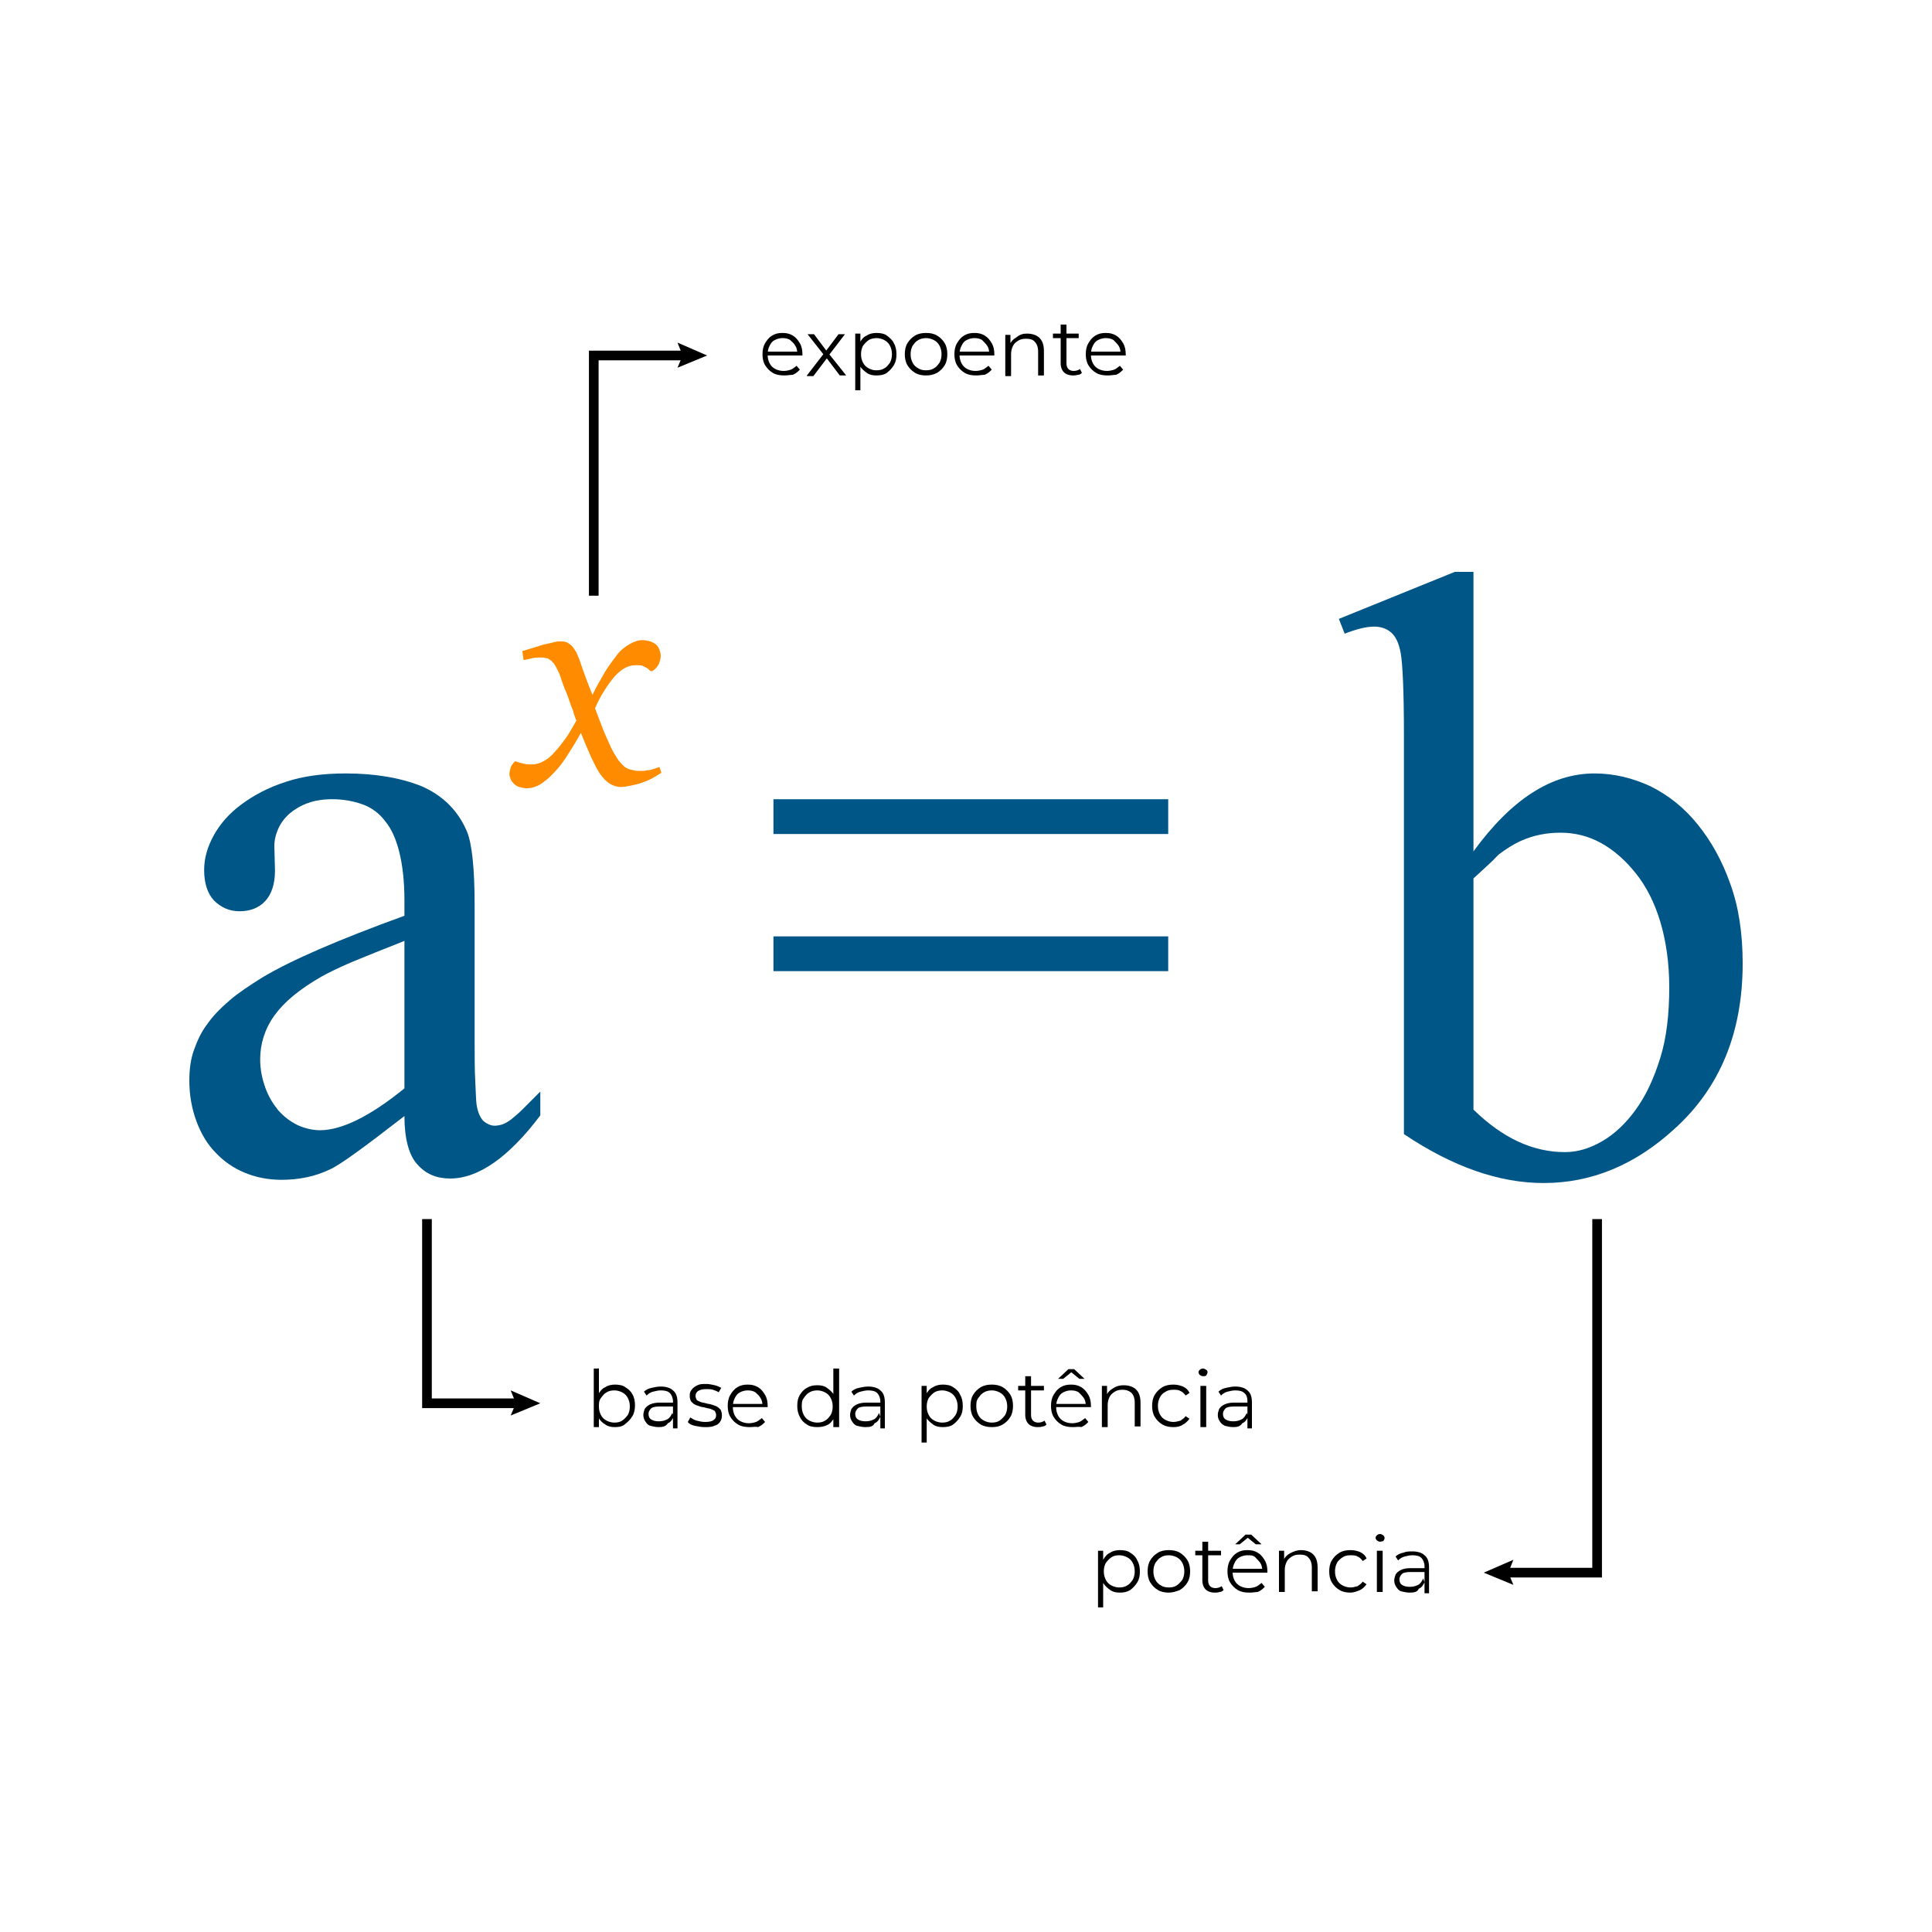 <?xml version="1.0" encoding="utf-8"?>
<!-- Generator: Adobe Illustrator 26.1.0, SVG Export Plug-In . SVG Version: 6.00 Build 0)  -->
<svg version="1.1" id="Camada_1" xmlns="http://www.w3.org/2000/svg" xmlns:xlink="http://www.w3.org/1999/xlink" x="0px" y="0px"
	 viewBox="0 0 300 300" style="enable-background:new 0 0 300 300;" xml:space="preserve">
<style type="text/css">
	.st0{fill:#005686;}
	.st1{fill:#FF8B00;}
	.st2{fill:none;stroke:#000000;stroke-width:1.5;stroke-miterlimit:10;}
</style>
<g>
	<g>
		<path d="M316.9,95.9c-0.8,0-1.4-0.2-2-0.5s-1-0.8-1.4-1.3c-0.3-0.6-0.5-1.2-0.5-1.9s0.2-1.4,0.5-1.9s0.7-1,1.3-1.3
			c0.5-0.3,1.2-0.5,1.8-0.5c0.7,0,1.3,0.2,1.8,0.5s1,0.8,1.3,1.3c0.3,0.6,0.5,1.2,0.5,1.9c0,0.1,0,0.1,0,0.2c0,0.1,0,0.1,0,0.2h-6.4
			v-0.8h5.9l-0.4,0.3c0-0.5-0.1-1-0.3-1.4s-0.5-0.7-0.9-1c-0.4-0.2-0.8-0.3-1.4-0.3c-0.5,0-1,0.1-1.4,0.3s-0.7,0.6-0.9,1
			c-0.2,0.4-0.3,0.9-0.3,1.4v0.2c0,0.6,0.1,1.1,0.4,1.5s0.6,0.8,1,1s1,0.4,1.5,0.4c0.5,0,0.9-0.1,1.2-0.2c0.4-0.2,0.7-0.4,1-0.7
			l0.6,0.6c-0.3,0.4-0.7,0.7-1.2,0.9C318.1,95.8,317.5,95.9,316.9,95.9z"/>
		<path d="M321.1,95.8l3.1-4l0,0.5l-3-3.8h1.1l2.4,3.2l-0.4,0l2.4-3.1h1.1l-3,3.8l0-0.5l3.1,4H327l-2.6-3.4l0.4,0.1l-2.5,3.3H321.1z
			"/>
		<path d="M329.7,98.5V88.5h1v2.2l-0.1,1.5l0.1,1.5v4.9C330.7,98.5,329.7,98.5,329.7,98.5z M333.5,95.9c-0.6,0-1.2-0.2-1.7-0.4
			s-0.9-0.7-1.2-1.3c-0.3-0.6-0.5-1.2-0.5-2s0.1-1.5,0.5-2c0.3-0.6,0.7-1,1.2-1.3c0.5-0.3,1.1-0.4,1.7-0.4c0.7,0,1.3,0.2,1.9,0.5
			c0.6,0.3,1,0.8,1.3,1.3c0.3,0.6,0.5,1.2,0.5,1.9c0,0.8-0.2,1.4-0.5,2s-0.8,1-1.3,1.3C334.9,95.7,334.2,95.9,333.5,95.9z M333.5,95
			c0.5,0,1-0.1,1.4-0.4s0.7-0.6,1-1c0.2-0.4,0.4-0.9,0.4-1.5s-0.1-1.1-0.4-1.5s-0.6-0.8-1-1c-0.4-0.2-0.9-0.4-1.4-0.4
			s-1,0.1-1.4,0.4s-0.7,0.6-1,1c-0.2,0.4-0.4,0.9-0.4,1.5s0.1,1.1,0.4,1.5s0.6,0.8,1,1C332.5,94.9,332.9,95,333.5,95z"/>
		<path d="M342.2,95.9c-0.7,0-1.4-0.2-1.9-0.5c-0.6-0.3-1-0.8-1.3-1.3s-0.5-1.2-0.5-1.9c0-0.7,0.2-1.4,0.5-1.9s0.8-1,1.3-1.3
			s1.2-0.5,1.9-0.5c0.7,0,1.4,0.2,1.9,0.5s1,0.8,1.3,1.3c0.3,0.6,0.5,1.2,0.5,1.9c0,0.7-0.2,1.4-0.5,1.9s-0.8,1-1.3,1.3
			S343,95.9,342.2,95.9z M342.2,95c0.5,0,1-0.1,1.4-0.4s0.7-0.6,1-1c0.2-0.4,0.4-0.9,0.4-1.5c0-0.6-0.1-1.1-0.4-1.5s-0.6-0.8-1-1
			s-0.9-0.4-1.4-0.4s-1,0.1-1.4,0.4s-0.7,0.6-1,1c-0.2,0.4-0.4,0.9-0.4,1.5c0,0.6,0.1,1.1,0.4,1.5s0.6,0.8,1,1
			C341.2,94.9,341.7,95,342.2,95z"/>
		<path d="M351.1,95.9c-0.8,0-1.4-0.2-2-0.5s-1-0.8-1.4-1.3c-0.3-0.6-0.5-1.2-0.5-1.9s0.2-1.4,0.5-1.9s0.7-1,1.3-1.3
			c0.5-0.3,1.2-0.5,1.8-0.5c0.7,0,1.3,0.2,1.8,0.5s1,0.8,1.3,1.3c0.3,0.6,0.5,1.2,0.5,1.9c0,0.1,0,0.1,0,0.2c0,0.1,0,0.1,0,0.2H348
			v-0.8h5.9l-0.4,0.3c0-0.5-0.1-1-0.3-1.4s-0.5-0.7-0.9-1c-0.4-0.2-0.8-0.3-1.4-0.3c-0.5,0-1,0.1-1.4,0.3s-0.7,0.6-0.9,1
			s-0.3,0.9-0.3,1.4v0.2c0,0.6,0.1,1.1,0.4,1.5c0.2,0.4,0.6,0.8,1,1c0.4,0.2,1,0.4,1.5,0.4c0.5,0,0.9-0.1,1.2-0.2
			c0.4-0.2,0.7-0.4,1-0.7l0.6,0.6c-0.3,0.4-0.7,0.7-1.2,0.9C352.3,95.8,351.7,95.9,351.1,95.9z"/>
		<path d="M360.2,88.4c0.6,0,1.1,0.1,1.6,0.3c0.5,0.2,0.8,0.6,1.1,1s0.4,1.1,0.4,1.8v4.3h-1v-4.2c0-0.8-0.2-1.4-0.6-1.8
			c-0.4-0.4-0.9-0.6-1.6-0.6c-0.5,0-1,0.1-1.4,0.3c-0.4,0.2-0.7,0.5-0.9,0.9s-0.3,0.9-0.3,1.4v3.9h-1v-7.3h1v2l-0.1-0.4
			c0.2-0.5,0.6-0.9,1.1-1.2C358.9,88.6,359.5,88.4,360.2,88.4z"/>
		<path d="M364.8,89.3v-0.8h4.5v0.8H364.8z M368.2,95.9c-0.7,0-1.2-0.2-1.6-0.6c-0.4-0.4-0.6-0.9-0.6-1.6v-6.9h1v6.8
			c0,0.4,0.1,0.8,0.3,1c0.2,0.2,0.5,0.3,1,0.3c0.4,0,0.8-0.1,1.1-0.4l0.4,0.7c-0.2,0.2-0.4,0.3-0.7,0.4
			C368.8,95.8,368.5,95.9,368.2,95.9z"/>
		<path d="M374.7,95.9c-0.8,0-1.4-0.2-2-0.5s-1-0.8-1.4-1.3c-0.3-0.6-0.5-1.2-0.5-1.9s0.2-1.4,0.5-1.9s0.7-1,1.3-1.3
			c0.5-0.3,1.2-0.5,1.8-0.5c0.7,0,1.3,0.2,1.8,0.5s1,0.8,1.3,1.3c0.3,0.6,0.5,1.2,0.5,1.9c0,0.1,0,0.1,0,0.2c0,0.1,0,0.1,0,0.2h-6.4
			v-0.8h5.9l-0.4,0.3c0-0.5-0.1-1-0.3-1.4s-0.5-0.7-0.9-1c-0.4-0.2-0.8-0.3-1.4-0.3c-0.5,0-1,0.1-1.4,0.3s-0.7,0.6-0.9,1
			s-0.3,0.9-0.3,1.4v0.2c0,0.6,0.1,1.1,0.4,1.5c0.2,0.4,0.6,0.8,1,1c0.4,0.2,1,0.4,1.5,0.4c0.5,0,0.9-0.1,1.2-0.2
			c0.4-0.2,0.7-0.4,1-0.7l0.6,0.6c-0.3,0.4-0.7,0.7-1.2,0.9C375.9,95.8,375.3,95.9,374.7,95.9z"/>
	</g>
</g>
<g>
	<g>
		<g>
			<path class="st0" d="M62.8,173.3c-6.2,4.8-10,7.6-11.6,8.3c-2.3,1.1-4.8,1.6-7.5,1.6c-2.1,0-4-0.4-5.7-1.1
				c-1.7-0.7-3.3-1.8-4.5-3.1c-1.3-1.3-2.3-3-3-4.9c-0.7-1.9-1.1-4-1.1-6.3c0-1.7,0.2-3.3,0.7-4.7c0.5-1.4,1.1-2.8,2.1-4.1
				c0.9-1.3,2.1-2.5,3.5-3.7c1.4-1.2,3.1-2.3,5-3.5c4.5-2.7,11.9-5.9,22.1-9.6v-2.4c0-3-0.3-5.5-0.8-7.5s-1.2-3.6-2.2-4.8
				c-0.9-1.2-2.1-2.1-3.5-2.6c-1.4-0.5-3-0.8-4.7-0.8c-1.4,0-2.7,0.2-3.8,0.6c-1.1,0.4-2.1,1-2.8,1.6c-0.8,0.7-1.4,1.5-1.8,2.4
				c-0.4,0.9-0.6,1.8-0.6,2.7l0.1,3.8c0,2-0.5,3.6-1.5,4.7s-2.4,1.6-4,1.6c-1.6,0-2.9-0.6-4-1.7c-1-1.1-1.5-2.7-1.5-4.7
				c0-1.8,0.5-3.6,1.5-5.4c1-1.8,2.4-3.4,4.3-4.8s4.1-2.6,6.9-3.5c2.7-0.9,5.8-1.3,9.3-1.3c4.6,0,8.6,0.7,11.8,2
				c3.2,1.4,5.6,3.7,7,7c0.8,1.9,1.2,5.8,1.2,11.5v20.4c0,2.9,0,5.2,0.1,6.9c0.1,1.7,0.1,2.9,0.2,3.6c0.2,1.3,0.6,2.1,1.1,2.6
				c0.5,0.4,1.1,0.7,1.7,0.7c0.4,0,0.9-0.1,1.2-0.2s0.9-0.4,1.4-0.8s1.1-0.9,1.8-1.6c0.7-0.7,1.6-1.6,2.7-2.7v3.7
				c-4.9,6.5-9.6,9.8-14,9.8c-2.1,0-3.8-0.7-5.1-2.2C63.5,179.4,62.8,176.8,62.8,173.3z M62.8,169v-22.9c-3.3,1.3-6,2.4-8.2,3.3
				c-2.1,0.9-3.7,1.7-4.6,2.2c-3.5,2-5.9,4-7.4,6.1c-1.5,2.1-2.2,4.4-2.2,6.8c0,1.6,0.3,3,0.8,4.4s1.2,2.5,2,3.5
				c0.9,1,1.8,1.7,3,2.3c1.1,0.5,2.3,0.8,3.5,0.8C53,175.5,57.4,173.4,62.8,169z"/>
			<path class="st0" d="M120.1,124.1h61.3v5.4h-61.3C120.1,129.4,120.1,124.1,120.1,124.1z M120.1,145.4h61.3v5.4h-61.3
				C120.1,150.8,120.1,145.4,120.1,145.4z"/>
			<path class="st0" d="M228.8,132.2c5.9-8.1,12.1-12.1,18.8-12.1c3,0,5.9,0.7,8.7,2c2.8,1.4,5.2,3.3,7.3,5.9s3.8,5.6,5.1,9.3
				c1.3,3.6,1.9,7.7,1.9,12.3c0,10.7-3.5,19.3-10.6,25.7c-6.1,5.6-12.9,8.4-20.3,8.4c-6.9,0-14.1-2.5-21.7-7.6V114
				c0-6.7-0.2-10.9-0.5-12.6c-0.3-1.6-0.8-2.6-1.5-3.2c-0.7-0.6-1.6-0.9-2.6-0.9c-1.3,0-2.8,0.4-4.6,1.1l-0.9-2.3l18-7.3h2.9
				L228.8,132.2L228.8,132.2z M228.8,136.4v35.9c4.5,4.4,9.2,6.6,14.2,6.6c2,0,3.9-0.6,5.8-1.7c1.9-1.1,3.7-2.8,5.2-4.9
				c1.6-2.2,2.8-4.8,3.8-8c1-3.2,1.4-6.9,1.4-11c0-3.8-0.5-7.2-1.4-10.2c-0.9-3-2.2-5.5-3.8-7.5c-1.6-2-3.4-3.6-5.4-4.7
				c-2-1.1-4.1-1.6-6.3-1.6c-1.1,0-2.1,0.1-3.1,0.3c-1,0.2-2,0.5-3.1,1c-1.1,0.5-2.2,1.2-3.4,2.1C231.7,133.8,230.3,135,228.8,136.4
				z"/>
		</g>
		<g>
			<path class="st1" d="M81.1,101.1c0.7-0.2,1.3-0.4,2-0.6c0.6-0.2,1.2-0.4,1.7-0.5c0.5-0.1,1-0.2,1.3-0.3c0.4-0.1,0.7-0.1,0.9-0.1
				c0.3,0,0.6,0,0.9,0.1s0.5,0.3,0.8,0.5c0.3,0.3,0.5,0.6,0.8,1.1c0.2,0.5,0.5,1.1,0.7,1.8c0.3,0.9,0.6,1.7,0.9,2.5
				c0.3,0.8,0.6,1.6,0.9,2.3c0.6-1.3,1.3-2.4,1.9-3.5c0.6-1,1.3-1.9,1.9-2.7s1.3-1.3,2-1.7c0.7-0.4,1.3-0.6,2-0.6
				c0.4,0,0.8,0.1,1.2,0.2c0.3,0.1,0.6,0.3,0.9,0.5c0.2,0.2,0.4,0.5,0.5,0.8s0.2,0.6,0.2,0.9c0,0.4-0.1,0.8-0.3,1.3
				c-0.2,0.4-0.5,0.8-1,1.1H101c-0.2-0.2-0.4-0.4-0.6-0.5c-0.2-0.1-0.4-0.2-0.6-0.3c-0.2-0.1-0.4-0.1-0.6-0.1c-0.2,0-0.4,0-0.6,0
				c-0.6,0-1.2,0.2-1.7,0.5c-0.5,0.3-1.1,0.8-1.6,1.4c-0.5,0.6-1,1.3-1.5,2.1c-0.5,0.8-1,1.7-1.4,2.7c0.5,1.3,0.9,2.4,1.3,3.4
				c0.4,1,0.8,1.8,1.1,2.5s0.7,1.3,1,1.8c0.3,0.5,0.7,0.9,1,1.2c0.3,0.3,0.7,0.5,1.1,0.6c0.4,0.1,0.8,0.2,1.2,0.2c0.3,0,0.6,0,0.8,0
				c0.3,0,0.5-0.1,0.8-0.1c0.2,0,0.5-0.1,0.8-0.2s0.6-0.2,0.9-0.3l0.3,0.9c-0.5,0.3-1,0.6-1.5,0.9c-0.6,0.3-1.1,0.5-1.7,0.7
				s-1.1,0.3-1.6,0.4s-1,0.2-1.5,0.2c-0.6,0-1.2-0.2-1.7-0.5c-0.5-0.3-1-0.8-1.5-1.5c-0.5-0.7-0.9-1.6-1.4-2.6
				c-0.5-1.1-1-2.3-1.6-3.8c-0.7,1.3-1.4,2.4-2.1,3.5c-0.7,1.1-1.4,2-2.1,2.7c-0.7,0.8-1.4,1.3-2.1,1.8c-0.7,0.4-1.4,0.6-2.1,0.6
				c-0.4,0-0.8-0.1-1.2-0.2c-0.3-0.1-0.6-0.3-0.8-0.5c-0.2-0.2-0.4-0.4-0.5-0.7c-0.1-0.3-0.2-0.5-0.2-0.8c0-0.3,0.1-0.7,0.2-1
				c0.1-0.4,0.4-0.7,0.7-1c0.5,0.2,1,0.3,1.4,0.4c0.4,0.1,0.8,0.1,1.2,0.1c0.6,0,1.3-0.2,1.8-0.5c0.6-0.3,1.2-0.8,1.7-1.4
				c0.6-0.6,1.1-1.3,1.7-2.1c0.6-0.8,1.1-1.8,1.7-2.8c-0.2-0.5-0.4-1-0.5-1.5c-0.2-0.5-0.4-1-0.6-1.6c-0.2-0.6-0.4-1.2-0.7-1.8
				c-0.2-0.6-0.5-1.3-0.7-2c-0.2-0.6-0.5-1.1-0.7-1.5c-0.2-0.4-0.5-0.7-0.7-0.9c-0.3-0.2-0.5-0.4-0.8-0.4c-0.3-0.1-0.6-0.1-1-0.1
				c-0.3,0-0.7,0-1.1,0.1c-0.4,0.1-0.9,0.2-1.4,0.3L81.1,101.1z"/>
		</g>
	</g>
	<g>
		<path d="M92.2,221.6v-9.1H93v4.6l-0.1,1.3l0.1,1.3v1.9L92.2,221.6L92.2,221.6z M95.5,221.6c-0.6,0-1.1-0.1-1.5-0.4
			c-0.5-0.3-0.8-0.6-1.1-1.1c-0.3-0.5-0.4-1.1-0.4-1.8c0-0.7,0.1-1.3,0.4-1.8c0.3-0.5,0.6-0.9,1.1-1.1c0.4-0.3,1-0.4,1.5-0.4
			c0.6,0,1.2,0.1,1.6,0.4c0.5,0.3,0.9,0.7,1.1,1.1c0.3,0.5,0.4,1.1,0.4,1.7c0,0.6-0.1,1.2-0.4,1.7s-0.7,0.9-1.1,1.2
			C96.7,221.5,96.1,221.6,95.5,221.6z M95.4,220.9c0.5,0,0.9-0.1,1.2-0.3s0.6-0.5,0.9-0.9c0.2-0.4,0.3-0.8,0.3-1.3
			c0-0.5-0.1-0.9-0.3-1.3c-0.2-0.4-0.5-0.7-0.9-0.9s-0.8-0.3-1.2-0.3c-0.5,0-0.9,0.1-1.2,0.3c-0.4,0.2-0.6,0.5-0.9,0.9
			s-0.3,0.8-0.3,1.3c0,0.5,0.1,0.9,0.3,1.3c0.2,0.4,0.5,0.7,0.9,0.9C94.6,220.8,95,220.9,95.4,220.9z"/>
		<path d="M102.3,221.6c-0.5,0-0.9-0.1-1.3-0.2s-0.6-0.4-0.8-0.7c-0.2-0.3-0.3-0.6-0.3-1c0-0.3,0.1-0.6,0.2-0.9
			c0.2-0.3,0.4-0.5,0.8-0.7c0.4-0.2,0.9-0.3,1.5-0.3h2.2v0.6h-2.2c-0.6,0-1.1,0.1-1.3,0.3s-0.4,0.5-0.4,0.8c0,0.4,0.1,0.7,0.4,0.9
			c0.3,0.2,0.7,0.3,1.2,0.3c0.5,0,0.9-0.1,1.3-0.3c0.4-0.2,0.6-0.6,0.8-1l0.2,0.6c-0.2,0.4-0.4,0.8-0.9,1
			C103.4,221.5,102.9,221.6,102.3,221.6z M104.5,221.6v-1.4l0-0.2v-2.4c0-0.5-0.2-1-0.5-1.3c-0.3-0.3-0.8-0.4-1.4-0.4
			c-0.4,0-0.8,0.1-1.2,0.2s-0.7,0.3-1,0.6l-0.4-0.6c0.3-0.3,0.7-0.5,1.2-0.6c0.5-0.1,0.9-0.2,1.4-0.2c0.8,0,1.5,0.2,1.9,0.6
			c0.5,0.4,0.7,1,0.7,1.9v4H104.5z"/>
		<path d="M109.4,221.6c-0.5,0-1-0.1-1.5-0.2c-0.5-0.1-0.9-0.3-1.1-0.6l0.4-0.7c0.3,0.2,0.6,0.4,1,0.5c0.4,0.1,0.8,0.2,1.3,0.2
			c0.6,0,1.1-0.1,1.3-0.3c0.3-0.2,0.4-0.4,0.4-0.8c0-0.2-0.1-0.4-0.2-0.6c-0.1-0.1-0.4-0.2-0.6-0.3s-0.5-0.1-0.8-0.2
			c-0.3-0.1-0.6-0.1-0.9-0.2c-0.3-0.1-0.6-0.2-0.8-0.3c-0.2-0.1-0.4-0.3-0.6-0.5c-0.1-0.2-0.2-0.5-0.2-0.9c0-0.4,0.1-0.7,0.3-0.9
			c0.2-0.3,0.5-0.5,0.9-0.7c0.4-0.2,0.8-0.2,1.4-0.2c0.4,0,0.8,0.1,1.3,0.2c0.4,0.1,0.8,0.3,1,0.4l-0.4,0.7
			c-0.3-0.2-0.6-0.3-0.9-0.4c-0.3-0.1-0.7-0.1-1-0.1c-0.6,0-1,0.1-1.3,0.3c-0.3,0.2-0.4,0.5-0.4,0.8c0,0.2,0.1,0.4,0.2,0.6
			c0.1,0.1,0.4,0.2,0.6,0.3c0.2,0.1,0.5,0.1,0.8,0.2s0.6,0.1,0.9,0.2c0.3,0.1,0.6,0.2,0.8,0.3c0.2,0.1,0.4,0.3,0.6,0.5
			c0.1,0.2,0.2,0.5,0.2,0.9c0,0.4-0.1,0.7-0.3,1c-0.2,0.3-0.5,0.5-0.9,0.6C110.5,221.6,110,221.6,109.4,221.6z"/>
		<path d="M116.4,221.6c-0.7,0-1.3-0.1-1.8-0.4c-0.5-0.3-0.9-0.7-1.2-1.2c-0.3-0.5-0.4-1.1-0.4-1.7c0-0.6,0.1-1.2,0.4-1.7
			c0.3-0.5,0.6-0.9,1.1-1.2s1-0.4,1.6-0.4c0.6,0,1.1,0.1,1.6,0.4c0.5,0.3,0.8,0.7,1.1,1.2c0.3,0.5,0.4,1.1,0.4,1.7c0,0,0,0.1,0,0.1
			c0,0,0,0.1,0,0.1h-5.6V218h5.1l-0.3,0.3c0-0.5-0.1-0.9-0.3-1.2c-0.2-0.4-0.5-0.6-0.8-0.9c-0.3-0.2-0.7-0.3-1.2-0.3
			c-0.4,0-0.8,0.1-1.2,0.3c-0.4,0.2-0.6,0.5-0.8,0.9c-0.2,0.4-0.3,0.8-0.3,1.3v0.1c0,0.5,0.1,0.9,0.3,1.3c0.2,0.4,0.5,0.7,0.9,0.9
			c0.4,0.2,0.8,0.3,1.3,0.3c0.4,0,0.8-0.1,1.1-0.2c0.3-0.1,0.6-0.4,0.9-0.6l0.5,0.6c-0.3,0.3-0.6,0.6-1.1,0.8
			C117.4,221.5,116.9,221.6,116.4,221.6z"/>
		<path d="M126.9,221.6c-0.6,0-1.2-0.1-1.6-0.4c-0.5-0.3-0.9-0.7-1.1-1.2c-0.3-0.5-0.4-1.1-0.4-1.7c0-0.7,0.1-1.2,0.4-1.7
			s0.7-0.9,1.1-1.1c0.5-0.3,1-0.4,1.6-0.4c0.6,0,1.1,0.1,1.5,0.4c0.4,0.3,0.8,0.6,1.1,1.1c0.3,0.5,0.4,1.1,0.4,1.8
			c0,0.7-0.1,1.3-0.4,1.8c-0.3,0.5-0.6,0.9-1.1,1.1C128,221.5,127.5,221.6,126.9,221.6z M126.9,220.9c0.5,0,0.9-0.1,1.2-0.3
			c0.4-0.2,0.6-0.5,0.9-0.9c0.2-0.4,0.3-0.8,0.3-1.3c0-0.5-0.1-0.9-0.3-1.3s-0.5-0.7-0.9-0.9c-0.4-0.2-0.8-0.3-1.2-0.3
			c-0.4,0-0.9,0.1-1.2,0.3c-0.4,0.2-0.6,0.5-0.9,0.9s-0.3,0.8-0.3,1.3c0,0.5,0.1,0.9,0.3,1.3c0.2,0.4,0.5,0.7,0.9,0.9
			C126.1,220.8,126.5,220.9,126.9,220.9z M129.4,221.6v-1.9l0.1-1.3l-0.1-1.3v-4.6h0.9v9.1L129.4,221.6L129.4,221.6z"/>
		<path d="M134.4,221.6c-0.5,0-0.9-0.1-1.3-0.2s-0.6-0.4-0.8-0.7c-0.2-0.3-0.3-0.6-0.3-1c0-0.3,0.1-0.6,0.2-0.9
			c0.2-0.3,0.4-0.5,0.8-0.7c0.4-0.2,0.9-0.3,1.5-0.3h2.2v0.6h-2.2c-0.6,0-1.1,0.1-1.3,0.3c-0.2,0.2-0.4,0.5-0.4,0.8
			c0,0.4,0.1,0.7,0.4,0.9c0.3,0.2,0.7,0.3,1.2,0.3c0.5,0,0.9-0.1,1.3-0.3c0.4-0.2,0.6-0.6,0.8-1l0.2,0.6c-0.2,0.4-0.4,0.8-0.9,1
			C135.6,221.5,135.1,221.6,134.4,221.6z M136.7,221.6v-1.4l0-0.2v-2.4c0-0.5-0.2-1-0.5-1.3c-0.3-0.3-0.8-0.4-1.4-0.4
			c-0.4,0-0.8,0.1-1.2,0.2c-0.4,0.1-0.7,0.3-1,0.6l-0.4-0.6c0.3-0.3,0.7-0.5,1.2-0.6c0.5-0.1,0.9-0.2,1.4-0.2c0.8,0,1.5,0.2,1.9,0.6
			c0.5,0.4,0.7,1,0.7,1.9v4H136.7z"/>
		<path d="M143.1,224v-8.8h0.8v1.9l-0.1,1.3l0.1,1.3v4.3L143.1,224L143.1,224z M146.4,221.6c-0.6,0-1.1-0.1-1.5-0.4
			c-0.4-0.3-0.8-0.6-1.1-1.1c-0.3-0.5-0.4-1.1-0.4-1.8s0.1-1.3,0.4-1.8c0.3-0.5,0.6-0.9,1.1-1.1c0.4-0.3,1-0.4,1.5-0.4
			c0.6,0,1.2,0.1,1.6,0.4c0.5,0.3,0.9,0.7,1.1,1.2c0.3,0.5,0.4,1.1,0.4,1.7c0,0.7-0.1,1.2-0.4,1.7c-0.3,0.5-0.7,0.9-1.1,1.2
			C147.6,221.5,147,221.6,146.4,221.6z M146.3,220.9c0.5,0,0.9-0.1,1.2-0.3c0.4-0.2,0.6-0.5,0.9-0.9c0.2-0.4,0.3-0.8,0.3-1.3
			c0-0.5-0.1-0.9-0.3-1.3s-0.5-0.7-0.9-0.9c-0.4-0.2-0.8-0.3-1.2-0.3s-0.9,0.1-1.2,0.3s-0.6,0.5-0.9,0.9c-0.2,0.4-0.3,0.8-0.3,1.3
			s0.1,0.9,0.3,1.3c0.2,0.4,0.5,0.7,0.9,0.9S145.9,220.9,146.3,220.9z"/>
		<path d="M154,221.6c-0.6,0-1.2-0.1-1.7-0.4c-0.5-0.3-0.9-0.7-1.2-1.2c-0.3-0.5-0.4-1.1-0.4-1.7c0-0.6,0.1-1.2,0.4-1.7
			c0.3-0.5,0.7-0.9,1.2-1.2c0.5-0.3,1.1-0.4,1.7-0.4c0.6,0,1.2,0.1,1.7,0.4s0.9,0.7,1.2,1.2c0.3,0.5,0.4,1.1,0.4,1.7
			c0,0.6-0.1,1.2-0.4,1.7s-0.7,0.9-1.2,1.2C155.2,221.5,154.7,221.6,154,221.6z M154,220.9c0.5,0,0.9-0.1,1.2-0.3s0.6-0.5,0.9-0.9
			c0.2-0.4,0.3-0.8,0.3-1.3c0-0.5-0.1-0.9-0.3-1.3s-0.5-0.7-0.9-0.9s-0.8-0.3-1.2-0.3s-0.9,0.1-1.2,0.3c-0.4,0.2-0.6,0.5-0.9,0.9
			s-0.3,0.8-0.3,1.3c0,0.5,0.1,0.9,0.3,1.3c0.2,0.4,0.5,0.7,0.9,0.9C153.2,220.8,153.6,220.9,154,220.9z"/>
		<path d="M158.1,215.9v-0.7h4v0.7H158.1z M161.1,221.6c-0.6,0-1.1-0.2-1.4-0.5c-0.3-0.3-0.5-0.8-0.5-1.4v-6h0.9v6
			c0,0.4,0.1,0.7,0.3,0.9c0.2,0.2,0.5,0.3,0.8,0.3c0.4,0,0.7-0.1,1-0.3l0.3,0.6c-0.2,0.2-0.4,0.3-0.6,0.3
			C161.6,221.6,161.4,221.6,161.1,221.6z"/>
		<path d="M166.6,221.6c-0.7,0-1.3-0.1-1.8-0.4c-0.5-0.3-0.9-0.7-1.2-1.2c-0.3-0.5-0.4-1.1-0.4-1.7c0-0.6,0.1-1.2,0.4-1.7
			c0.3-0.5,0.6-0.9,1.1-1.2s1-0.4,1.6-0.4c0.6,0,1.1,0.1,1.6,0.4c0.5,0.3,0.8,0.7,1.1,1.2c0.3,0.5,0.4,1.1,0.4,1.7c0,0,0,0.1,0,0.1
			c0,0,0,0.1,0,0.1h-5.6V218h5.1l-0.3,0.3c0-0.5-0.1-0.9-0.3-1.2s-0.5-0.6-0.8-0.9c-0.3-0.2-0.7-0.3-1.2-0.3c-0.4,0-0.8,0.1-1.2,0.3
			c-0.4,0.2-0.6,0.5-0.8,0.9c-0.2,0.4-0.3,0.8-0.3,1.3v0.1c0,0.5,0.1,0.9,0.3,1.3c0.2,0.4,0.5,0.7,0.9,0.9c0.4,0.2,0.8,0.3,1.3,0.3
			c0.4,0,0.8-0.1,1.1-0.2c0.3-0.1,0.6-0.4,0.9-0.6l0.5,0.6c-0.3,0.3-0.6,0.6-1.1,0.8C167.6,221.5,167.1,221.6,166.6,221.6z
			 M164.3,214.1l1.6-1.5h0.9l1.6,1.5h-0.8l-1.6-1.3h0.7l-1.6,1.3H164.3z"/>
		<path d="M174.5,215.1c0.5,0,1,0.1,1.4,0.3c0.4,0.2,0.7,0.5,0.9,0.9s0.3,0.9,0.3,1.5v3.7h-0.9v-3.7c0-0.7-0.2-1.2-0.5-1.5
			s-0.8-0.5-1.4-0.5c-0.5,0-0.9,0.1-1.2,0.3c-0.3,0.2-0.6,0.4-0.8,0.8c-0.2,0.4-0.3,0.8-0.3,1.3v3.4h-0.9v-6.4h0.8v1.8l-0.1-0.3
			c0.2-0.5,0.5-0.8,1-1.1C173.4,215.2,173.9,215.1,174.5,215.1z"/>
		<path d="M182.2,221.6c-0.6,0-1.2-0.1-1.7-0.4c-0.5-0.3-0.9-0.7-1.2-1.2c-0.3-0.5-0.4-1.1-0.4-1.7c0-0.6,0.1-1.2,0.4-1.7
			c0.3-0.5,0.7-0.9,1.2-1.2s1.1-0.4,1.7-0.4c0.5,0,1,0.1,1.5,0.3c0.4,0.2,0.8,0.5,1,1l-0.6,0.4c-0.2-0.3-0.5-0.6-0.8-0.7
			c-0.3-0.2-0.7-0.2-1.1-0.2c-0.5,0-0.9,0.1-1.2,0.3c-0.4,0.2-0.7,0.5-0.9,0.9c-0.2,0.4-0.3,0.8-0.3,1.3c0,0.5,0.1,0.9,0.3,1.3
			c0.2,0.4,0.5,0.7,0.9,0.9c0.4,0.2,0.8,0.3,1.2,0.3c0.4,0,0.7-0.1,1.1-0.2c0.3-0.2,0.6-0.4,0.8-0.7l0.6,0.4c-0.3,0.4-0.6,0.7-1,0.9
			C183.3,221.5,182.8,221.6,182.2,221.6z"/>
		<path d="M186.8,213.7c-0.2,0-0.3-0.1-0.5-0.2c-0.1-0.1-0.2-0.3-0.2-0.4c0-0.2,0.1-0.3,0.2-0.4c0.1-0.1,0.3-0.2,0.5-0.2
			s0.3,0.1,0.5,0.2s0.2,0.3,0.2,0.4c0,0.2-0.1,0.3-0.2,0.5C187.1,213.7,187,213.7,186.8,213.7z M186.4,221.6v-6.4h0.9v6.4H186.4z"/>
		<path d="M191.5,221.6c-0.5,0-0.9-0.1-1.3-0.2c-0.4-0.2-0.6-0.4-0.8-0.7c-0.2-0.3-0.3-0.6-0.3-1c0-0.3,0.1-0.6,0.2-0.9
			c0.2-0.3,0.4-0.5,0.8-0.7c0.4-0.2,0.9-0.3,1.5-0.3h2.2v0.6h-2.2c-0.6,0-1.1,0.1-1.3,0.3c-0.2,0.2-0.4,0.5-0.4,0.8
			c0,0.4,0.1,0.7,0.4,0.9c0.3,0.2,0.7,0.3,1.2,0.3c0.5,0,0.9-0.1,1.3-0.3c0.4-0.2,0.6-0.6,0.8-1l0.2,0.6c-0.2,0.4-0.4,0.8-0.9,1
			C192.6,221.5,192.1,221.6,191.5,221.6z M193.7,221.6v-1.4l0-0.2v-2.4c0-0.5-0.1-1-0.5-1.3c-0.3-0.3-0.8-0.4-1.4-0.4
			c-0.4,0-0.8,0.1-1.2,0.2c-0.4,0.1-0.7,0.3-1,0.6l-0.4-0.6c0.3-0.3,0.7-0.5,1.2-0.6c0.5-0.1,0.9-0.2,1.4-0.2c0.8,0,1.5,0.2,1.9,0.6
			c0.5,0.4,0.7,1,0.7,1.9v4H193.7z"/>
	</g>
	<g>
		<path d="M121.8,58.3c-0.7,0-1.3-0.1-1.8-0.4c-0.5-0.3-0.9-0.7-1.2-1.2c-0.3-0.5-0.4-1.1-0.4-1.7s0.1-1.2,0.4-1.7s0.6-0.9,1.1-1.2
			c0.5-0.3,1-0.4,1.6-0.4c0.6,0,1.1,0.1,1.6,0.4c0.5,0.3,0.8,0.7,1.1,1.2s0.4,1.1,0.4,1.7c0,0,0,0.1,0,0.1c0,0,0,0.1,0,0.1H119v-0.6
			h5.1l-0.3,0.3c0-0.5-0.1-0.9-0.3-1.2c-0.2-0.4-0.5-0.6-0.8-0.9c-0.3-0.2-0.7-0.3-1.2-0.3c-0.4,0-0.8,0.1-1.2,0.3
			c-0.4,0.2-0.6,0.5-0.8,0.9c-0.2,0.4-0.3,0.8-0.3,1.3v0.1c0,0.5,0.1,0.9,0.3,1.3c0.2,0.4,0.5,0.7,0.9,0.9c0.4,0.2,0.8,0.3,1.3,0.3
			c0.4,0,0.8-0.1,1.1-0.2c0.3-0.1,0.6-0.4,0.9-0.6l0.5,0.6c-0.3,0.3-0.6,0.6-1.1,0.8C122.8,58.2,122.3,58.3,121.8,58.3z"/>
		<path d="M125.3,58.3l2.7-3.5l0,0.4l-2.6-3.3h1l2.1,2.8l-0.4,0l2.1-2.8h1l-2.6,3.4l0-0.5l2.8,3.5h-1l-2.2-2.9l0.3,0.1l-2.2,2.9
			H125.3z"/>
		<path d="M132.8,60.6v-8.8h0.8v1.9l-0.1,1.3l0.1,1.3v4.3L132.8,60.6L132.8,60.6z M136.1,58.3c-0.6,0-1.1-0.1-1.5-0.4
			c-0.4-0.3-0.8-0.6-1.1-1.1c-0.3-0.5-0.4-1.1-0.4-1.8s0.1-1.3,0.4-1.8c0.3-0.5,0.6-0.9,1.1-1.1c0.4-0.3,1-0.4,1.5-0.4
			c0.6,0,1.2,0.1,1.6,0.4s0.9,0.7,1.1,1.2c0.3,0.5,0.4,1.1,0.4,1.7c0,0.7-0.1,1.2-0.4,1.7c-0.3,0.5-0.7,0.9-1.1,1.2
			S136.7,58.3,136.1,58.3z M136.1,57.5c0.5,0,0.9-0.1,1.2-0.3c0.4-0.2,0.6-0.5,0.9-0.9c0.2-0.4,0.3-0.8,0.3-1.3s-0.1-0.9-0.3-1.3
			c-0.2-0.4-0.5-0.7-0.9-0.9c-0.4-0.2-0.8-0.3-1.2-0.3s-0.9,0.1-1.2,0.3s-0.6,0.5-0.9,0.9c-0.2,0.4-0.3,0.8-0.3,1.3s0.1,0.9,0.3,1.3
			s0.5,0.7,0.9,0.9S135.6,57.5,136.1,57.5z"/>
		<path d="M143.8,58.3c-0.6,0-1.2-0.1-1.7-0.4c-0.5-0.3-0.9-0.7-1.2-1.2s-0.4-1.1-0.4-1.7c0-0.6,0.1-1.2,0.4-1.7
			c0.3-0.5,0.7-0.9,1.2-1.2c0.5-0.3,1.1-0.4,1.7-0.4c0.6,0,1.2,0.1,1.7,0.4c0.5,0.3,0.9,0.7,1.2,1.2c0.3,0.5,0.4,1.1,0.4,1.7
			c0,0.6-0.1,1.2-0.4,1.7c-0.3,0.5-0.7,0.9-1.2,1.2C144.9,58.2,144.4,58.3,143.8,58.3z M143.8,57.5c0.5,0,0.9-0.1,1.2-0.3
			c0.4-0.2,0.6-0.5,0.9-0.9c0.2-0.4,0.3-0.8,0.3-1.3c0-0.5-0.1-0.9-0.3-1.3c-0.2-0.4-0.5-0.7-0.9-0.9s-0.8-0.3-1.2-0.3
			s-0.9,0.1-1.2,0.3c-0.4,0.2-0.6,0.5-0.9,0.9c-0.2,0.4-0.3,0.8-0.3,1.3c0,0.5,0.1,0.9,0.3,1.3c0.2,0.4,0.5,0.7,0.9,0.9
			C142.9,57.4,143.3,57.5,143.8,57.5z"/>
		<path d="M151.6,58.3c-0.7,0-1.3-0.1-1.8-0.4c-0.5-0.3-0.9-0.7-1.2-1.2c-0.3-0.5-0.4-1.1-0.4-1.7s0.1-1.2,0.4-1.7
			c0.3-0.5,0.6-0.9,1.1-1.2s1-0.4,1.6-0.4c0.6,0,1.1,0.1,1.6,0.4c0.5,0.3,0.8,0.7,1.1,1.2c0.3,0.5,0.4,1.1,0.4,1.7c0,0,0,0.1,0,0.1
			c0,0,0,0.1,0,0.1h-5.6v-0.6h5.1l-0.3,0.3c0-0.5-0.1-0.9-0.3-1.2s-0.5-0.6-0.8-0.9c-0.3-0.2-0.7-0.3-1.2-0.3
			c-0.4,0-0.8,0.1-1.2,0.3c-0.4,0.2-0.6,0.5-0.8,0.9c-0.2,0.4-0.3,0.8-0.3,1.3v0.1c0,0.5,0.1,0.9,0.3,1.3c0.2,0.4,0.5,0.7,0.9,0.9
			c0.4,0.2,0.8,0.3,1.3,0.3c0.4,0,0.8-0.1,1.1-0.2c0.3-0.1,0.6-0.4,0.9-0.6l0.5,0.6c-0.3,0.3-0.6,0.6-1.1,0.8
			C152.5,58.2,152.1,58.3,151.6,58.3z"/>
		<path d="M159.5,51.8c0.5,0,1,0.1,1.4,0.3c0.4,0.2,0.7,0.5,0.9,0.9c0.2,0.4,0.3,0.9,0.3,1.5v3.8h-0.9v-3.7c0-0.7-0.2-1.2-0.5-1.5
			c-0.3-0.4-0.8-0.5-1.4-0.5c-0.5,0-0.9,0.1-1.2,0.3c-0.3,0.2-0.6,0.4-0.8,0.8s-0.3,0.8-0.3,1.3v3.4h-0.9v-6.4h0.8v1.8l-0.1-0.3
			c0.2-0.5,0.5-0.8,1-1.1C158.4,51.9,158.9,51.8,159.5,51.8z"/>
		<path d="M163.5,52.5v-0.7h4v0.7H163.5z M166.6,58.3c-0.6,0-1.1-0.2-1.4-0.5c-0.3-0.3-0.5-0.8-0.5-1.4v-6h0.9v6
			c0,0.4,0.1,0.7,0.3,0.9c0.2,0.2,0.5,0.3,0.8,0.3c0.4,0,0.7-0.1,1-0.3l0.3,0.6c-0.2,0.2-0.4,0.3-0.6,0.3
			C167,58.3,166.8,58.3,166.6,58.3z"/>
		<path d="M172,58.3c-0.7,0-1.3-0.1-1.8-0.4c-0.5-0.3-0.9-0.7-1.2-1.2c-0.3-0.5-0.4-1.1-0.4-1.7s0.1-1.2,0.4-1.7
			c0.3-0.5,0.6-0.9,1.1-1.2s1-0.4,1.6-0.4c0.6,0,1.1,0.1,1.6,0.4c0.5,0.3,0.8,0.7,1.1,1.2c0.3,0.5,0.4,1.1,0.4,1.7c0,0,0,0.1,0,0.1
			c0,0,0,0.1,0,0.1h-5.6v-0.6h5.1l-0.3,0.3c0-0.5-0.1-0.9-0.3-1.2s-0.5-0.6-0.8-0.9c-0.3-0.2-0.7-0.3-1.2-0.3
			c-0.4,0-0.8,0.1-1.2,0.3c-0.4,0.2-0.6,0.5-0.8,0.9c-0.2,0.4-0.3,0.8-0.3,1.3v0.1c0,0.5,0.1,0.9,0.3,1.3c0.2,0.4,0.5,0.7,0.9,0.9
			c0.4,0.2,0.8,0.3,1.3,0.3c0.4,0,0.8-0.1,1.1-0.2c0.3-0.1,0.6-0.4,0.9-0.6l0.5,0.6c-0.3,0.3-0.6,0.6-1.1,0.8
			C173,58.2,172.5,58.3,172,58.3z"/>
	</g>
	<g>
		<path d="M170.5,249.6v-8.8h0.8v1.9l-0.1,1.3l0.1,1.3v4.3H170.5z M173.9,247.3c-0.6,0-1.1-0.1-1.5-0.4c-0.4-0.3-0.8-0.6-1.1-1.1
			c-0.3-0.5-0.4-1.1-0.4-1.8s0.1-1.3,0.4-1.8c0.3-0.5,0.6-0.9,1.1-1.1c0.4-0.3,1-0.4,1.5-0.4c0.6,0,1.2,0.1,1.6,0.4
			c0.5,0.3,0.9,0.7,1.1,1.2c0.3,0.5,0.4,1.1,0.4,1.7c0,0.7-0.1,1.2-0.4,1.7c-0.3,0.5-0.7,0.9-1.1,1.2
			C175,247.2,174.5,247.3,173.9,247.3z M173.8,246.5c0.5,0,0.9-0.1,1.2-0.3c0.4-0.2,0.6-0.5,0.9-0.9c0.2-0.4,0.3-0.8,0.3-1.3
			s-0.1-0.9-0.3-1.3c-0.2-0.4-0.5-0.7-0.9-0.9c-0.4-0.2-0.8-0.3-1.2-0.3c-0.5,0-0.9,0.1-1.2,0.3s-0.6,0.5-0.9,0.9
			c-0.2,0.4-0.3,0.8-0.3,1.3s0.1,0.9,0.3,1.3s0.5,0.7,0.9,0.9C173,246.4,173.4,246.5,173.8,246.5z"/>
		<path d="M181.5,247.3c-0.6,0-1.2-0.1-1.7-0.4c-0.5-0.3-0.9-0.7-1.2-1.2c-0.3-0.5-0.4-1.1-0.4-1.7c0-0.6,0.1-1.2,0.4-1.7
			c0.3-0.5,0.7-0.9,1.2-1.2c0.5-0.3,1.1-0.4,1.7-0.4c0.6,0,1.2,0.1,1.7,0.4c0.5,0.3,0.9,0.7,1.2,1.2c0.3,0.5,0.4,1.1,0.4,1.7
			c0,0.6-0.1,1.2-0.4,1.7c-0.3,0.5-0.7,0.9-1.2,1.2C182.7,247.1,182.1,247.3,181.5,247.3z M181.5,246.5c0.5,0,0.9-0.1,1.2-0.3
			s0.6-0.5,0.9-0.9c0.2-0.4,0.3-0.8,0.3-1.3c0-0.5-0.1-0.9-0.3-1.3c-0.2-0.4-0.5-0.7-0.9-0.9s-0.8-0.3-1.2-0.3
			c-0.5,0-0.9,0.1-1.2,0.3c-0.4,0.2-0.6,0.5-0.9,0.9c-0.2,0.4-0.3,0.8-0.3,1.3c0,0.5,0.1,0.9,0.3,1.3s0.5,0.7,0.9,0.9
			C180.6,246.4,181,246.5,181.5,246.5z"/>
		<path d="M185.6,241.5v-0.7h4v0.7H185.6z M188.6,247.3c-0.6,0-1.1-0.2-1.4-0.5c-0.3-0.3-0.5-0.8-0.5-1.4v-6h0.9v6
			c0,0.4,0.1,0.7,0.3,0.9c0.2,0.2,0.5,0.3,0.8,0.3c0.4,0,0.7-0.1,1-0.3l0.3,0.6c-0.2,0.2-0.4,0.3-0.6,0.3
			C189.1,247.3,188.9,247.3,188.6,247.3z"/>
		<path d="M194,247.3c-0.7,0-1.3-0.1-1.8-0.4c-0.5-0.3-0.9-0.7-1.2-1.2c-0.3-0.5-0.4-1.1-0.4-1.7c0-0.6,0.1-1.2,0.4-1.7
			c0.3-0.5,0.6-0.9,1.1-1.2c0.5-0.3,1-0.4,1.6-0.4c0.6,0,1.1,0.1,1.6,0.4c0.5,0.3,0.8,0.7,1.1,1.2c0.3,0.5,0.4,1.1,0.4,1.7
			c0,0,0,0.1,0,0.1c0,0,0,0.1,0,0.1h-5.6v-0.6h5.1l-0.3,0.3c0-0.5-0.1-0.9-0.3-1.2s-0.5-0.6-0.8-0.9s-0.7-0.3-1.2-0.3
			c-0.4,0-0.8,0.1-1.2,0.3s-0.6,0.5-0.8,0.9s-0.3,0.8-0.3,1.3v0.1c0,0.5,0.1,0.9,0.3,1.3c0.2,0.4,0.5,0.7,0.9,0.9
			c0.4,0.2,0.8,0.3,1.3,0.3c0.4,0,0.8-0.1,1.1-0.2c0.3-0.1,0.6-0.4,0.9-0.6l0.5,0.6c-0.3,0.3-0.6,0.6-1.1,0.8
			C195,247.2,194.6,247.3,194,247.3z M191.8,239.8l1.6-1.5h0.9l1.6,1.5H195l-1.6-1.3h0.7l-1.6,1.3H191.8z"/>
		<path d="M202,240.7c0.5,0,1,0.1,1.4,0.3c0.4,0.2,0.7,0.5,0.9,0.9s0.3,0.9,0.3,1.5v3.7h-0.9v-3.7c0-0.7-0.2-1.2-0.5-1.5
			c-0.3-0.4-0.8-0.5-1.4-0.5c-0.5,0-0.9,0.1-1.2,0.3c-0.3,0.2-0.6,0.4-0.8,0.8s-0.3,0.8-0.3,1.3v3.4h-0.9v-6.4h0.8v1.8l-0.1-0.3
			c0.2-0.5,0.5-0.8,1-1.1C200.9,240.9,201.4,240.7,202,240.7z"/>
		<path d="M209.7,247.3c-0.6,0-1.2-0.1-1.7-0.4c-0.5-0.3-0.9-0.7-1.2-1.2c-0.3-0.5-0.4-1.1-0.4-1.7c0-0.6,0.1-1.2,0.4-1.7
			c0.3-0.5,0.7-0.9,1.2-1.2c0.5-0.3,1.1-0.4,1.7-0.4c0.5,0,1,0.1,1.5,0.3c0.4,0.2,0.8,0.5,1,1l-0.6,0.4c-0.2-0.3-0.5-0.6-0.8-0.7
			c-0.3-0.2-0.7-0.2-1.1-0.2c-0.5,0-0.9,0.1-1.2,0.3s-0.7,0.5-0.9,0.9s-0.3,0.8-0.3,1.3c0,0.5,0.1,0.9,0.3,1.3s0.5,0.7,0.9,0.9
			s0.8,0.3,1.2,0.3c0.4,0,0.7-0.1,1.1-0.2c0.3-0.2,0.6-0.4,0.8-0.7l0.6,0.4c-0.3,0.4-0.6,0.7-1,0.9
			C210.7,247.1,210.2,247.3,209.7,247.3z"/>
		<path d="M214.3,239.4c-0.2,0-0.3-0.1-0.5-0.2c-0.1-0.1-0.2-0.3-0.2-0.4c0-0.2,0.1-0.3,0.2-0.4s0.3-0.2,0.5-0.2s0.3,0.1,0.5,0.2
			c0.1,0.1,0.2,0.3,0.2,0.4c0,0.2-0.1,0.3-0.2,0.5C214.6,239.3,214.5,239.4,214.3,239.4z M213.8,247.2v-6.4h0.9v6.4H213.8z"/>
		<path d="M218.9,247.3c-0.5,0-0.9-0.1-1.3-0.2s-0.6-0.4-0.8-0.7s-0.3-0.6-0.3-1c0-0.3,0.1-0.6,0.2-0.9c0.2-0.3,0.4-0.5,0.8-0.7
			s0.9-0.3,1.5-0.3h2.2v0.6h-2.2c-0.6,0-1.1,0.1-1.3,0.3s-0.4,0.5-0.4,0.8c0,0.4,0.1,0.7,0.4,0.9c0.3,0.2,0.7,0.3,1.2,0.3
			c0.5,0,0.9-0.1,1.3-0.3c0.4-0.2,0.6-0.6,0.8-1l0.2,0.6c-0.2,0.4-0.4,0.8-0.9,1C220.1,247.2,219.6,247.3,218.9,247.3z M221.2,247.2
			v-1.4l0-0.2v-2.4c0-0.5-0.2-1-0.5-1.3c-0.3-0.3-0.8-0.4-1.4-0.4c-0.4,0-0.8,0.1-1.2,0.2c-0.4,0.1-0.7,0.3-1,0.6l-0.4-0.6
			c0.3-0.3,0.7-0.5,1.2-0.6c0.5-0.2,0.9-0.2,1.4-0.2c0.8,0,1.5,0.2,1.9,0.6c0.5,0.4,0.7,1,0.7,1.9v4H221.2z"/>
	</g>
	<g>
		<g>
			<polyline class="st2" points="66.3,189.3 66.3,217.9 80.7,217.9 			"/>
			<g>
				<polygon points="79.3,219.8 80.1,217.9 79.3,215.9 83.9,217.9 				"/>
			</g>
		</g>
	</g>
	<g>
		<g>
			<polyline class="st2" points="248,189.3 248,244.2 233.6,244.2 			"/>
			<g>
				<polygon points="235,242.2 234.2,244.2 235,246.1 230.4,244.2 				"/>
			</g>
		</g>
	</g>
	<g>
		<g>
			<polyline class="st2" points="92.2,92.5 92.2,55.2 106.7,55.2 			"/>
			<g>
				<polygon points="105.2,57.1 106,55.2 105.2,53.2 109.8,55.2 				"/>
			</g>
		</g>
	</g>
</g>
</svg>
